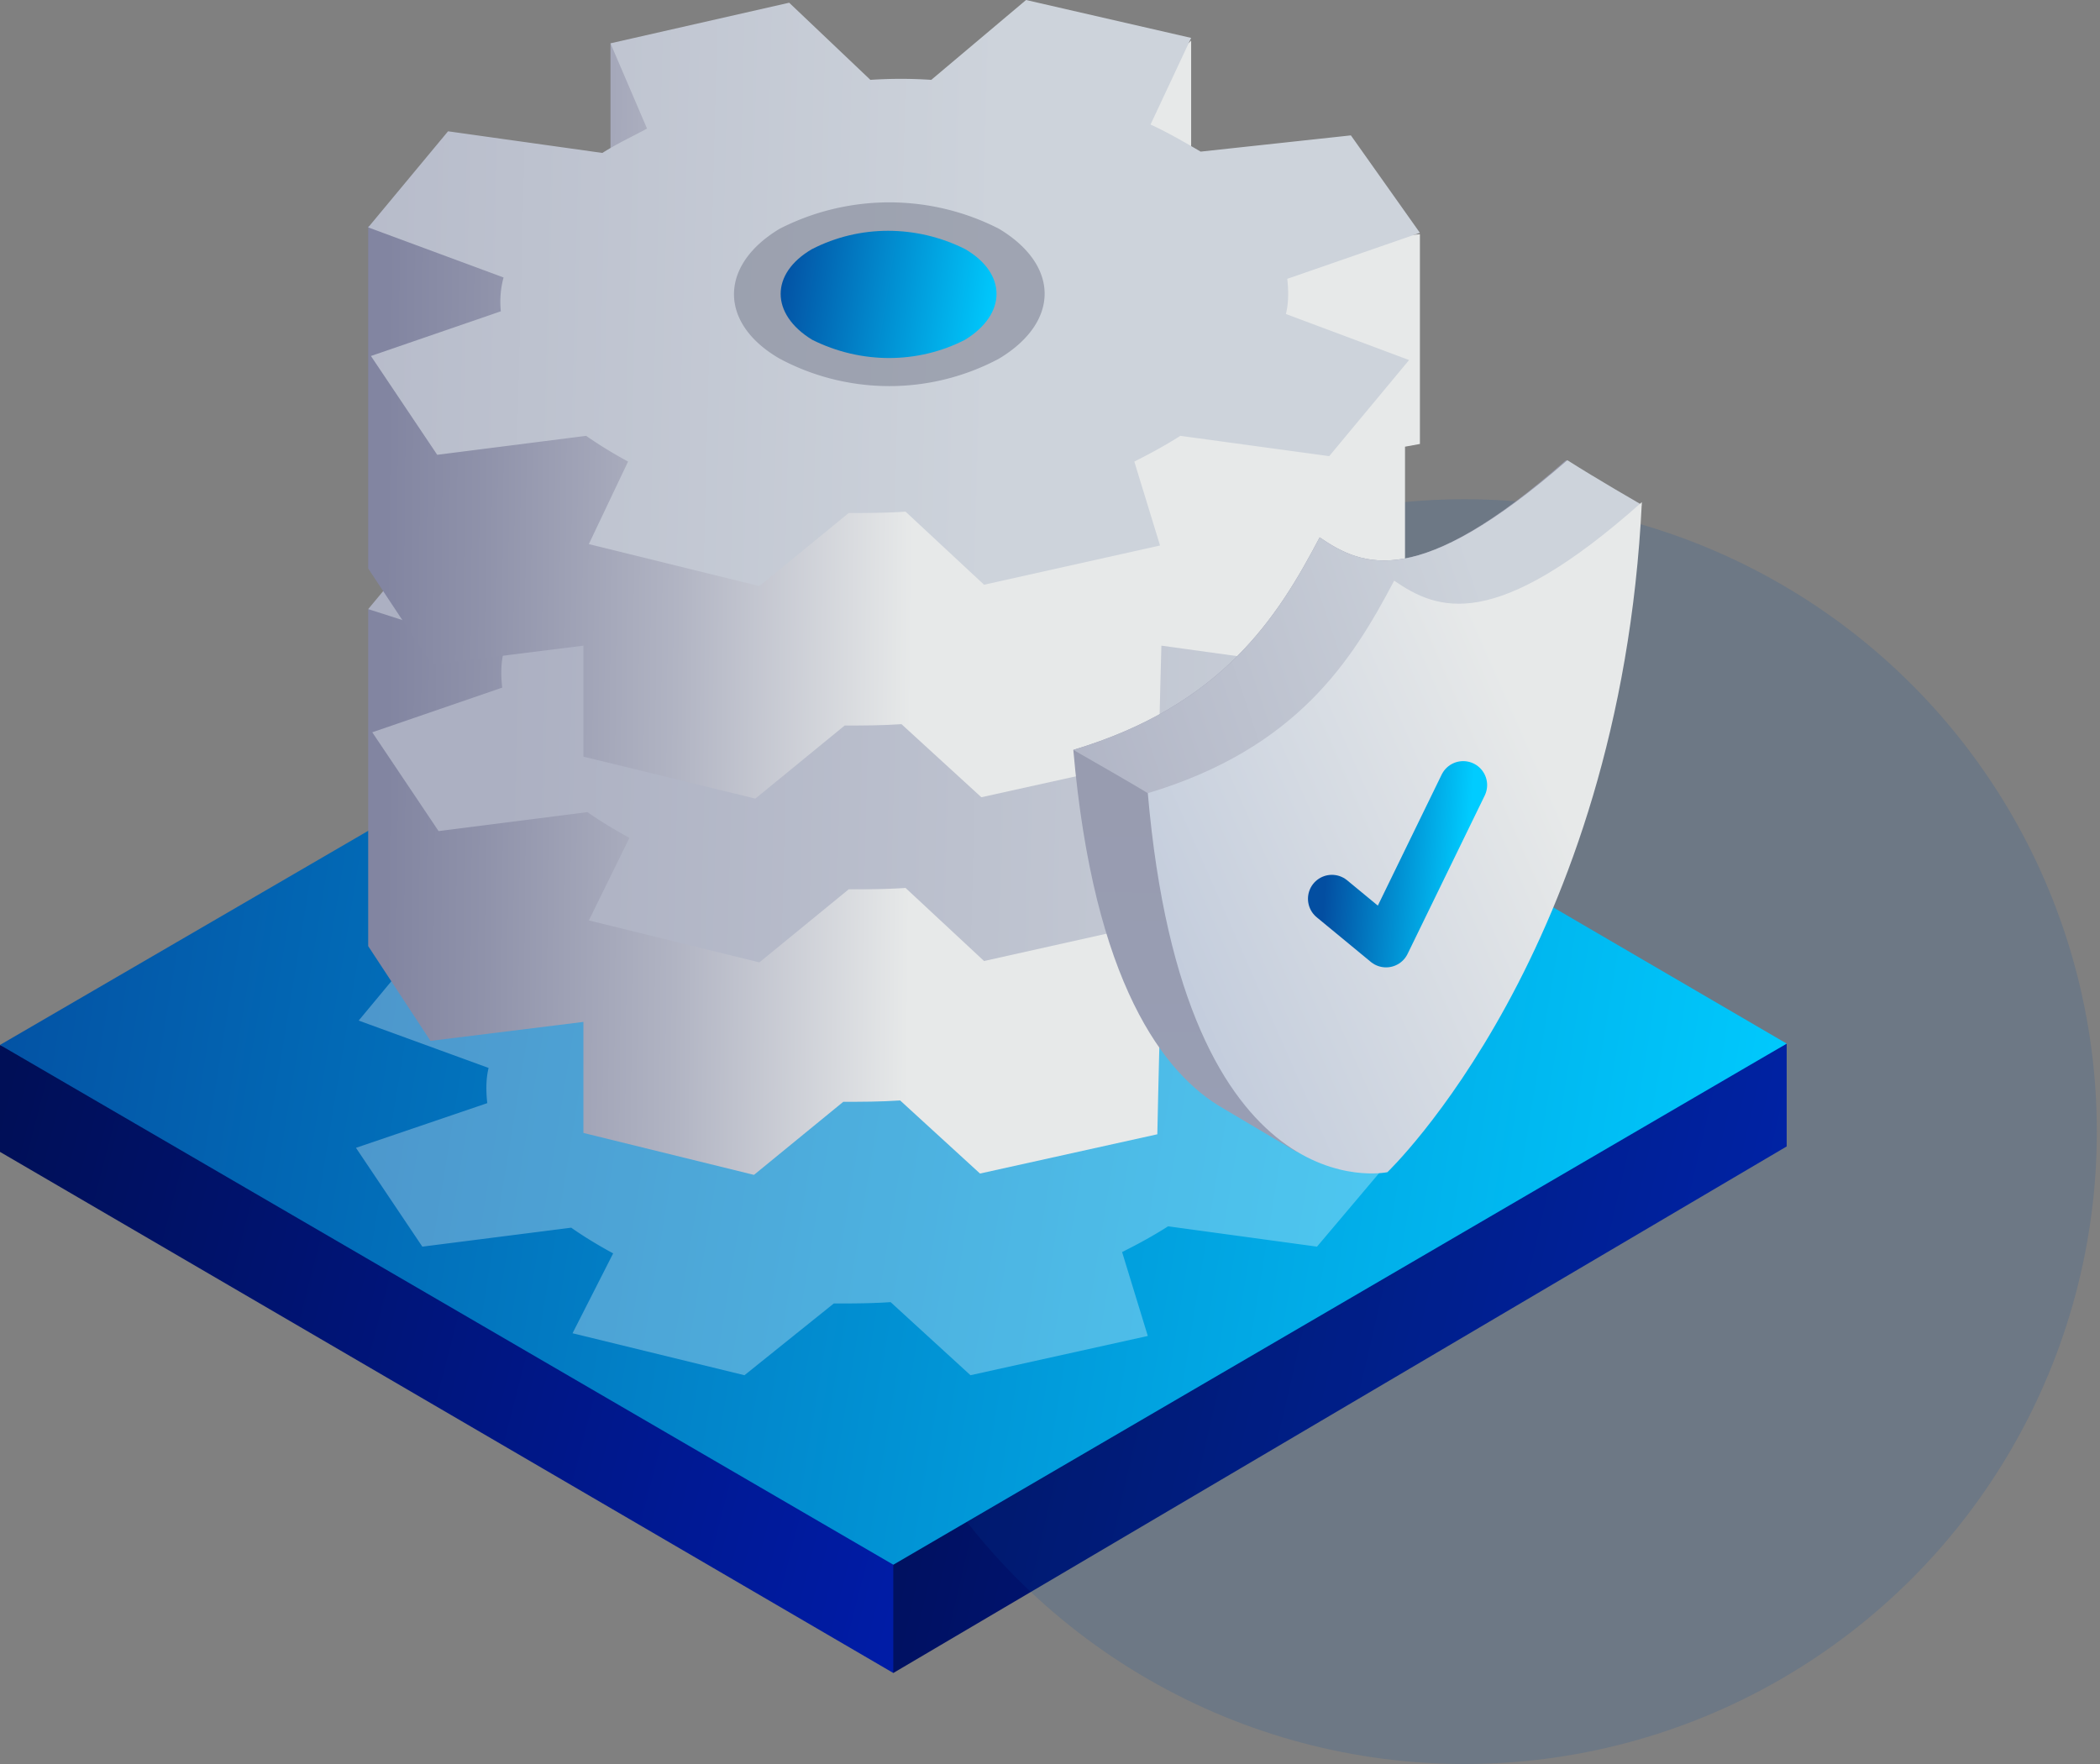 <svg xmlns="http://www.w3.org/2000/svg" width="75" height="63" fill="none"><rect width="100%" height="100%" fill="#808080" stroke="none"/><path d="M35.386 52.45L0 37.32v3.819L31.905 59.75l3.48-7.3z" fill="url(#paint0_linear_4957_6002)"></path><path d="M63.81 40.945v-3.673L31.903 54.964v4.786l31.905-18.805z" fill="url(#paint1_linear_4957_6002)"></path><circle cx="52.302" cy="40.415" r="22.585" fill="#034ea1" fill-opacity=".15"></circle><path d="M0 37.32l31.905 18.563 31.906-18.611-31.809-18.563L0 37.319z" fill="url(#paint2_linear_4957_6002)"></path><path opacity=".3" fill-rule="evenodd" clip-rule="evenodd" d="M20.448 47.616l6.14 1.499 3.19-2.562c.628 0 1.305 0 2.03-.048l2.852 2.61 6.333-1.402-.918-2.997c.58-.29 1.111-.58 1.643-.919l5.318.726 2.9-3.433-4.447-1.643c.097-.387.097-.822.048-1.257l4.69-1.596-2.37-3.48-5.414.58a9.741 9.741 0 00-1.547-.87l1.402-2.997-6.139-1.499-3.336 2.756c-.725-.049-1.45 0-2.175 0l-2.755-2.707-6.43 1.45 1.16 3.045c-.531.242-1.063.532-1.595.87l-5.366-.725-2.852 3.432 4.64 1.692c-.096.387-.096.822-.047 1.257l-4.69 1.596 2.37 3.529 5.317-.677c.483.338.966.628 1.498.918l-1.45 2.852z" fill="#fff"></path><path fill-rule="evenodd" clip-rule="evenodd" d="M20.836 40.462l6.091 1.498 3.19-2.61c.63 0 1.306 0 2.031-.048L35 41.912l6.333-1.402s.048-2.369.097-4.012l5.946.822 2.852-3.481.048-4.35.145-.05.145-7.589-8.025.774v-7.541l-6.187 5.994-7.783.048-6.72-6.09-.048 7.54-8.653-.821V33.79l2.224 3.384 5.462-.677v3.964z" fill="url(#paint3_linear_4957_6002)"></path><path fill-rule="evenodd" clip-rule="evenodd" d="M21.03 32.872l6.09 1.499 3.191-2.61c.628 0 1.305 0 2.03-.049l2.804 2.61 6.285-1.402-.967-2.948c.58-.29 1.112-.58 1.643-.919l5.318.725 2.852-3.432-4.399-1.692c.097-.387.097-.822.048-1.257l4.641-1.595-2.369-3.48-5.414.628a9.743 9.743 0 00-1.547-.87l1.402-2.997-6.042-1.547-3.336 2.755c-.725-.048-1.45 0-2.175 0l-2.756-2.707-6.381 1.402 1.16 3.045c-.532.242-1.063.532-1.595.87l-5.511-.58-2.852 3.433 4.834 1.547c-.097.386-.097.821-.048 1.257l-4.641 1.595 2.369 3.529 5.317-.677c.484.338.967.628 1.499.918l-1.45 2.95z" fill="url(#paint4_linear_4957_6002)"></path><path fill-rule="evenodd" clip-rule="evenodd" d="M20.836 27.023l6.14 1.499 3.19-2.61c.628 0 1.305 0 2.03-.049l2.852 2.61 6.333-1.401s.049-2.37.097-4.013l5.946.822 2.755-3.335v-4.593l.532-.097V8.364l-8.17.773V1.451l-6.139 6.09-7.928.049-6.671-6.043v7.445l-8.653-.919v12.23l2.272 3.433 5.414-.677v3.964z" fill="url(#paint5_linear_4957_6002)"></path><path fill-rule="evenodd" clip-rule="evenodd" d="M21.03 19.433l6.09 1.499 3.191-2.61c.628 0 1.305 0 2.03-.049l2.804 2.61 6.285-1.401-.919-2.998c.58-.29 1.112-.58 1.644-.918l5.317.725 2.852-3.432-4.399-1.644c.097-.386.097-.822.049-1.257l4.737-1.643-2.465-3.48-5.366.58c-.58-.34-1.16-.678-1.789-.968l1.45-3.093L36.645 0 33.26 2.852a16.333 16.333 0 00-2.175 0l-2.9-2.755-6.382 1.45 1.305 3.045c-.532.29-1.063.532-1.595.87l-5.511-.773-2.852 3.432 4.834 1.789a3.326 3.326 0 00-.097 1.208l-4.64 1.596 2.368 3.529 5.318-.677a15.6 15.6 0 001.498.918l-1.402 2.95z" fill="url(#paint6_linear_4957_6002)"></path><path opacity=".6" fill-rule="evenodd" clip-rule="evenodd" d="M27.845 8.17a8.604 8.604 0 017.832 0c2.175 1.305 2.175 3.335 0 4.64a8.32 8.32 0 01-7.832 0c-2.175-1.256-2.175-3.335 0-4.64z" fill="#818696"></path><path fill-rule="evenodd" clip-rule="evenodd" d="M29.004 8.895c1.692-.87 3.723-.87 5.463 0 1.498.87 1.498 2.32 0 3.239-1.692.87-3.722.87-5.463 0-1.498-.919-1.498-2.37 0-3.24z" fill="url(#paint7_linear_4957_6002)"></path><path fill-rule="evenodd" clip-rule="evenodd" d="M47.13 19.192c-1.498 2.852-3.48 5.994-8.797 7.59.725 8.314 3.238 11.601 5.365 12.81l2.61 1.547.533-.774 11.747-22.334s-1.596-.918-2.66-1.595c-5.268 4.64-7.25 3.819-8.797 2.756z" fill="url(#paint8_linear_4957_6002)"></path><path fill-rule="evenodd" clip-rule="evenodd" d="M47.13 19.192c-1.498 2.852-3.48 5.994-8.797 7.59 2.368 1.353 2.658 1.546 2.658 1.546l7.541.145 10.104-10.442s-1.595-.918-2.659-1.595c-5.317 4.64-7.3 3.819-8.846 2.756z" fill="url(#paint9_linear_4957_6002)"></path><path fill-rule="evenodd" clip-rule="evenodd" d="M49.791 20.738c-1.498 2.852-3.48 5.995-8.798 7.59 1.305 15.082 8.557 13.536 8.557 13.536s8.314-7.928 9.088-23.93c-5.27 4.69-7.3 3.868-8.847 2.804z" fill="url(#paint10_linear_4957_6002)"></path><path d="M47.568 32.099l1.934 1.595 2.755-5.656" stroke="url(#paint11_linear_4957_6002)" stroke-width="1.71" stroke-linecap="round" stroke-linejoin="round"></path><defs><linearGradient id="paint0_linear_4957_6002" x1="35.386" y1="54.998" x2="-1.525" y2="45.462" gradientUnits="userSpaceOnUse"><stop stop-color="#001DAC"></stop><stop offset="1" stop-color="#000F57"></stop></linearGradient><linearGradient id="paint1_linear_4957_6002" x1="63.809" y1="54.988" x2="30.127" y2="47.159" gradientUnits="userSpaceOnUse"><stop stop-color="#001DAC"></stop><stop offset="1" stop-color="#000F57"></stop></linearGradient><linearGradient id="paint2_linear_4957_6002" x1="0" y1="21.429" x2="66.436" y2="32.316" gradientUnits="userSpaceOnUse"><stop stop-color="#034ea1"></stop><stop offset="1" stop-color="#00ccff"></stop></linearGradient><linearGradient id="paint3_linear_4957_6002" x1="50.265" y1="28.67" x2="1.012" y2="28.198" gradientUnits="userSpaceOnUse"><stop offset=".36" stop-color="#E7E9E9"></stop><stop offset=".53" stop-color="#B1B4C3"></stop><stop offset=".67" stop-color="#8F92AA"></stop><stop offset=".74" stop-color="#8285A1"></stop></linearGradient><linearGradient id="paint4_linear_4957_6002" x1="52.561" y1="24.471" x2="15.028" y2="23.532" gradientUnits="userSpaceOnUse"><stop offset=".02" stop-color="#CDD3DB"></stop><stop offset=".92" stop-color="#ACB0C2"></stop></linearGradient><linearGradient id="paint5_linear_4957_6002" x1="50.478" y1="15.136" x2=".945" y2="14.664" gradientUnits="userSpaceOnUse"><stop offset=".36" stop-color="#E7E9E9"></stop><stop offset=".53" stop-color="#B1B4C3"></stop><stop offset=".67" stop-color="#8F92AA"></stop><stop offset=".74" stop-color="#8285A1"></stop></linearGradient><linearGradient id="paint6_linear_4957_6002" x1="36.289" y1="10.576" x2="-1.322" y2="9.637" gradientUnits="userSpaceOnUse"><stop offset=".02" stop-color="#CDD3DB"></stop><stop offset=".92" stop-color="#ACB0C2"></stop></linearGradient><linearGradient id="paint7_linear_4957_6002" x1="27.88" y1="8.575" x2="35.913" y2="9.876" gradientUnits="userSpaceOnUse"><stop stop-color="#034ea1"></stop><stop offset="1" stop-color="#00ccff"></stop></linearGradient><linearGradient id="paint8_linear_4957_6002" x1="48.496" y1="19.613" x2="48.113" y2="49.287" gradientUnits="userSpaceOnUse"><stop stop-color="#989AAD"></stop><stop offset="1" stop-color="#98A0B7"></stop></linearGradient><linearGradient id="paint9_linear_4957_6002" x1="54.831" y1="21.473" x2="35.616" y2="27.95" gradientUnits="userSpaceOnUse"><stop offset=".08" stop-color="#CDD3DB"></stop><stop offset="1" stop-color="#ACB0C2"></stop></linearGradient><linearGradient id="paint10_linear_4957_6002" x1="65.911" y1="24.161" x2="25.03" y2="42.133" gradientUnits="userSpaceOnUse"><stop offset=".25" stop-color="#E7E9E9"></stop><stop offset="1" stop-color="#98AACD"></stop></linearGradient><linearGradient id="paint11_linear_4957_6002" x1="47.568" y1="28.452" x2="52.55" y2="28.846" gradientUnits="userSpaceOnUse"><stop stop-color="#034ea1"></stop><stop offset="1" stop-color="#00ccff"></stop></linearGradient></defs></svg>